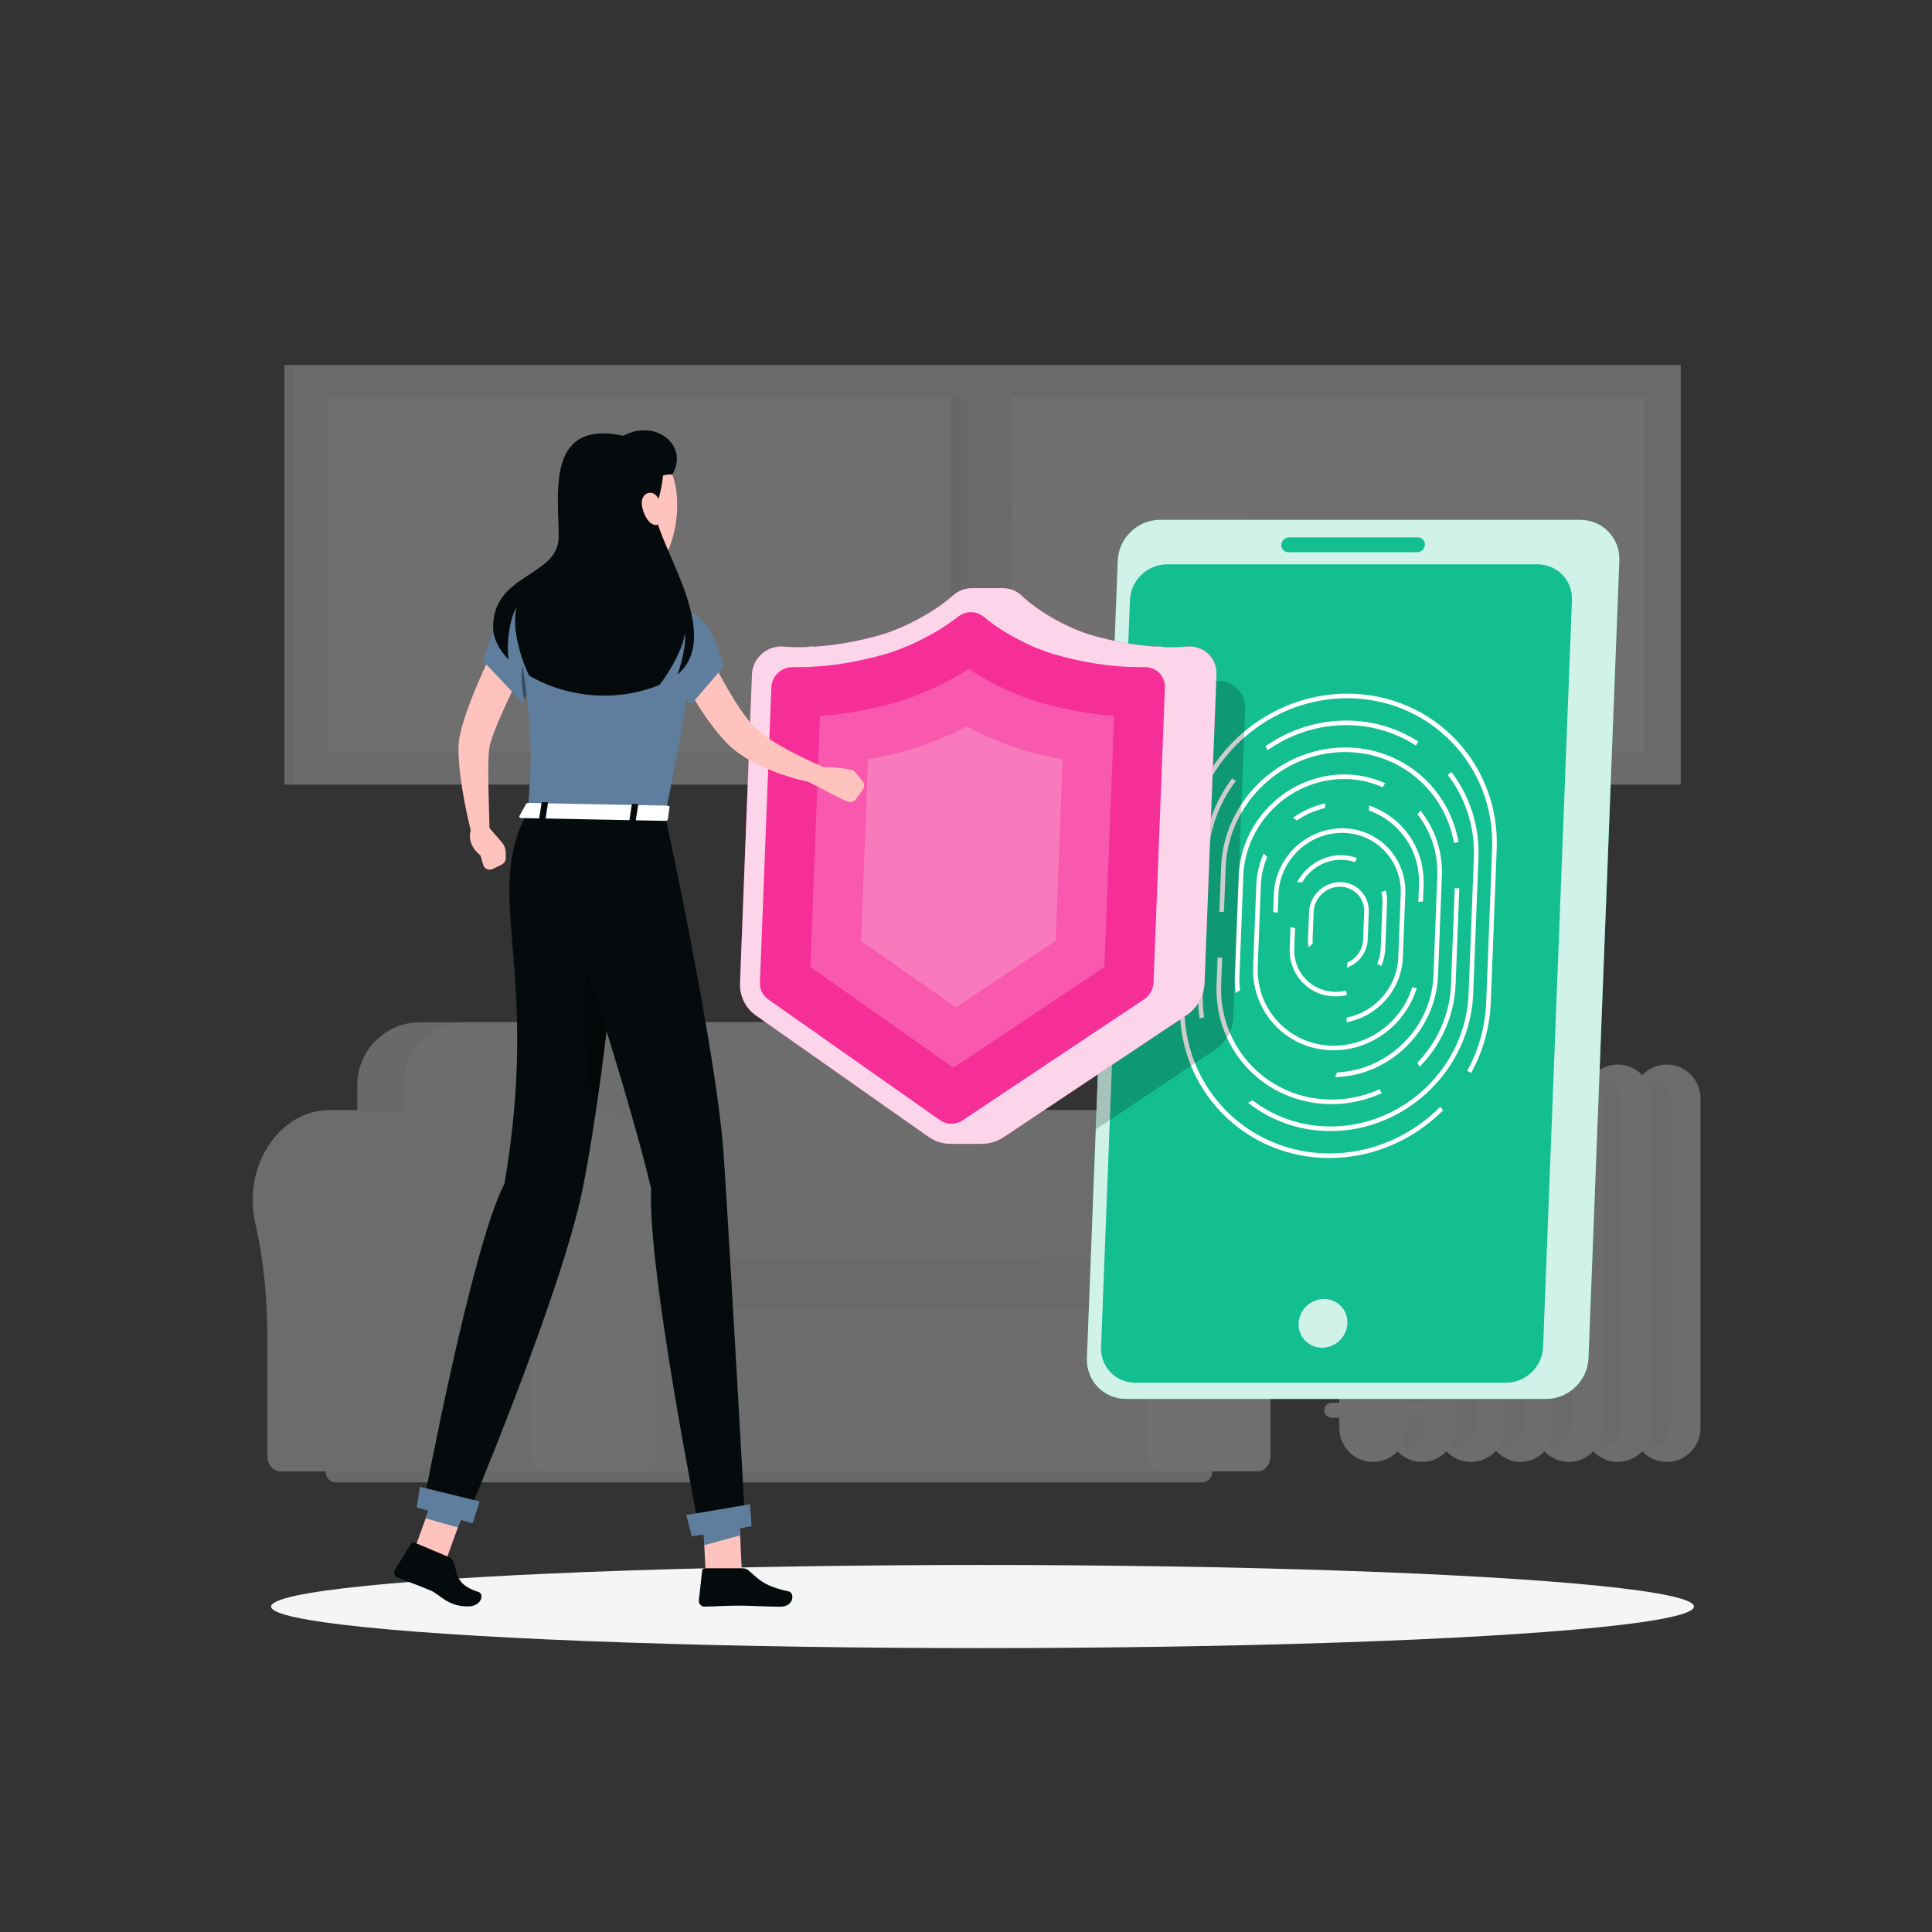 <svg xmlns="http://www.w3.org/2000/svg" id="Layer_1" viewBox="0 0 1080 1080"><rect x="0" y="0" width="1080" height="1080" fill="#333333" stroke="none"/><defs><style>      .cls-1 {        fill: #5f7e9e;      }      .cls-2, .cls-3, .cls-4 {        fill: #fff;      }      .cls-2, .cls-5 {        opacity: .2;      }      .cls-6 {        fill: #fafafa;      }      .cls-7 {        fill: #f0f0f0;      }      .cls-8 {        opacity: .3;      }      .cls-9 {        fill: #f62e98;      }      .cls-10 {        opacity: .4;      }      .cls-4 {        opacity: .8;      }      .cls-11 {        fill: #e7e7e7;      }      .cls-12 {        fill: #ececec;      }      .cls-13 {        fill: #13be91;      }      .cls-14 {        fill: #f5f5f5;      }      .cls-15 {        fill: #050b0c;      }      .cls-16 {        fill: #ffc3bd;      }      .cls-17 {        fill: #e1e1e1;      }    </style></defs><g class="cls-8"><g><g><g><path class="cls-7" d="M423.78,620.53h0c-1,.01-2,.04-3.02.12-21.3,1.7-38.51,21.99-39.87,46.96-.31,5.7.19,11.22,1.38,16.4,4.9,21.35,6.74,43.51,6.74,65.62v64.43c0,4.67,3.23,8.46,7.22,8.46h27.55-4.73,256.37v-202h-251.65Z"></path><path class="cls-6" d="M718.41,670.9c0-28.99-20.89-52.26-45.99-50.26-21.3,1.7-38.51,21.99-39.87,46.96-.31,5.7.19,11.22,1.38,16.4,4.91,21.35,6.74,43.51,6.74,65.62v64.43c0,4.67,3.23,8.46,7.22,8.46h55.1c3.99,0,7.22-3.79,7.22-8.46v-68.22c0-20.74,1.93-41.5,6.66-61.48,1.01-4.28,1.56-8.8,1.56-13.46Z"></path></g><rect class="cls-14" x="329.14" y="708.31" width="287.07" height="114.22"></rect><path class="cls-11" d="M234.91,571.43h301.92c19.44,0,35.22,15.78,35.22,35.22v120.96H199.7v-120.96c0-19.44,15.78-35.22,35.22-35.22Z"></path><path class="cls-14" d="M260.54,571.43h285.47c19.16,0,34.72,15.56,34.72,34.72v121.46H225.82v-121.46c0-19.16,15.56-34.72,34.72-34.72Z"></path><path class="cls-12" d="M338.83,704.19h277.26c4.17,0,7.55,3.38,7.55,7.55v12.15c0,4.17-3.38,7.55-7.55,7.55h-277.26c-1.24,0-2.25-1.01-2.25-2.25v-22.74c0-1.24,1.01-2.25,2.25-2.25Z"></path><path class="cls-11" d="M182.09,822.53h495.51v.47c0,3.13-2.54,5.66-5.66,5.66H187.75c-3.13,0-5.66-2.54-5.66-5.66v-.47h0Z"></path></g><g><path class="cls-7" d="M184.25,620.53h0c-1,.01-2,.04-3.02.12-21.3,1.7-38.51,21.99-39.87,46.96-.31,5.7.19,11.22,1.38,16.4,4.91,21.35,6.74,43.51,6.74,65.62v64.43c0,4.67,3.23,8.46,7.22,8.46h174.49v-202h-146.94Z"></path><path class="cls-6" d="M374.17,670.9c0-28.99-20.89-52.26-45.99-50.26-21.3,1.7-38.51,21.99-39.87,46.96-.31,5.7.19,11.22,1.38,16.4,4.9,21.35,6.74,43.51,6.74,65.62v64.43c0,4.67,3.23,8.46,7.22,8.46h55.1c3.99,0,7.22-3.79,7.22-8.46v-68.22c0-20.74,1.93-41.5,6.66-61.48,1.01-4.28,1.56-8.8,1.56-13.46Z"></path></g></g><g><rect class="cls-12" x="163.35" y="204" width="776.17" height="234.62" transform="translate(1102.88 642.62) rotate(180)"></rect><rect class="cls-6" x="183.88" y="222.01" width="735.12" height="198.6" transform="translate(1102.88 642.62) rotate(180)"></rect><polygon class="cls-3" points="604.68 420.61 663.32 420.61 608.1 222.01 549.47 222.01 604.68 420.61"></polygon><polygon class="cls-3" points="674.78 420.61 733.42 420.61 678.21 222.01 619.57 222.01 674.78 420.61"></polygon><polygon class="cls-3" points="484.77 420.61 514.09 420.61 458.88 222.01 429.56 222.01 484.77 420.61"></polygon><rect class="cls-12" x="537.62" y="222.01" width="27.63" height="198.6" transform="translate(1102.88 642.62) rotate(180)"></rect><rect class="cls-17" x="531.46" y="222.01" width="6.16" height="198.6"></rect><rect class="cls-17" x="158.93" y="204" width="4.42" height="234.62"></rect></g><g><g><path class="cls-14" d="M931.73,817.23h0c10.36,0,18.84-8.48,18.84-18.84v-184.47c0-10.36-8.48-18.84-18.84-18.84h0c-10.36,0-18.84,8.48-18.84,18.84v184.47c0,10.36,8.48,18.84,18.84,18.84Z"></path><path class="cls-12" d="M920.94,809.81h0c7,0,12.73-5.73,12.73-12.73v-181.84c0-7-5.73-12.73-12.73-12.73h0c-7,0-12.73,5.73-12.73,12.73v181.84c0,7,5.73,12.73,12.73,12.73Z"></path></g><g><path class="cls-14" d="M904.36,817.23h0c10.36,0,18.84-8.48,18.84-18.84v-184.47c0-10.36-8.48-18.84-18.84-18.84h0c-10.36,0-18.84,8.48-18.84,18.84v184.47c0,10.36,8.48,18.84,18.84,18.84Z"></path><path class="cls-12" d="M893.57,809.81h0c7,0,12.73-5.73,12.73-12.73v-181.84c0-7-5.73-12.73-12.73-12.73h0c-7,0-12.73,5.73-12.73,12.73v181.84c0,7,5.73,12.73,12.73,12.73Z"></path></g><g><path class="cls-14" d="M876.99,817.23h0c10.36,0,18.84-8.48,18.84-18.84v-184.47c0-10.36-8.48-18.84-18.84-18.84h0c-10.36,0-18.84,8.48-18.84,18.84v184.47c0,10.36,8.48,18.84,18.84,18.84Z"></path><path class="cls-12" d="M866.21,809.81h0c7,0,12.73-5.73,12.73-12.73v-181.84c0-7-5.73-12.73-12.73-12.73h0c-7,0-12.73,5.73-12.73,12.73v181.84c0,7,5.73,12.73,12.73,12.73Z"></path></g><g><rect class="cls-14" x="830.78" y="595.09" width="37.68" height="222.15" rx="18.84" ry="18.84" transform="translate(1699.25 1412.32) rotate(180)"></rect><path class="cls-12" d="M838.84,809.81h0c7,0,12.73-5.73,12.73-12.73v-181.84c0-7-5.73-12.73-12.73-12.73h0c-7,0-12.73,5.73-12.73,12.73v181.84c0,7,5.73,12.73,12.73,12.73Z"></path></g><g><path class="cls-14" d="M822.26,817.23h0c10.36,0,18.84-8.48,18.84-18.84v-184.47c0-10.36-8.48-18.84-18.84-18.84h0c-10.36,0-18.84,8.48-18.84,18.84v184.47c0,10.36,8.48,18.84,18.84,18.84Z"></path><path class="cls-12" d="M811.47,809.81h0c7,0,12.73-5.73,12.73-12.73v-181.84c0-7-5.73-12.73-12.73-12.73h0c-7,0-12.73,5.73-12.73,12.73v181.84c0,7,5.73,12.73,12.73,12.73Z"></path></g><g><path class="cls-14" d="M794.89,817.23h0c10.36,0,18.84-8.48,18.84-18.84v-184.47c0-10.36-8.48-18.84-18.84-18.84h0c-10.36,0-18.84,8.48-18.84,18.84v184.47c0,10.36,8.48,18.84,18.84,18.84Z"></path><path class="cls-12" d="M784.1,809.81h0c7,0,12.73-5.73,12.73-12.73v-181.84c0-7-5.73-12.73-12.73-12.73h0c-7,0-12.73,5.73-12.73,12.73v181.84c0,7,5.73,12.73,12.73,12.73Z"></path></g><path class="cls-14" d="M767.52,817.23h0c10.36,0,18.84-8.48,18.84-18.84v-184.47c0-10.36-8.48-18.84-18.84-18.84h0c-10.36,0-18.84,8.48-18.84,18.84v184.47c0,10.36,8.48,18.84,18.84,18.84Z"></path><path class="cls-14" d="M744.42,792.54h55.26c2.3,0,4.17-1.88,4.17-4.17h0c0-2.3-1.88-4.17-4.17-4.17h-55.26c-2.3,0-4.17,1.88-4.17,4.17h0c0,2.3,1.88,4.17,4.17,4.17Z"></path><path class="cls-14" d="M744.42,633.58h55.26c2.3,0,4.17-1.88,4.17-4.17h0c0-2.3-1.88-4.17-4.17-4.17h-55.26c-2.3,0-4.17,1.88-4.17,4.17h0c0,2.3,1.88,4.17,4.17,4.17Z"></path></g></g><ellipse id="_x3C_Path_x3E_" class="cls-14" cx="549.23" cy="898.07" rx="397.69" ry="23.23"></ellipse><g><g><path class="cls-13" d="M864.36,782.01h-234.9c-12.5,0-22.34-10.23-21.86-22.74l17.24-445.93c.48-12.5,11.11-22.74,23.61-22.74h234.9c12.5,0,22.34,10.23,21.86,22.74l-17.24,445.93c-.48,12.5-11.11,22.74-23.62,22.74Z"></path><path class="cls-4" d="M864.36,782.01h-234.9c-12.5,0-22.34-10.23-21.86-22.74l17.24-445.93c.48-12.5,11.11-22.74,23.61-22.74h234.9c12.5,0,22.34,10.23,21.86,22.74l-17.24,445.93c-.48,12.5-11.11,22.74-23.62,22.74Z"></path><path class="cls-13" d="M841.88,772.97h-207.21c-10.97,0-19.59-8.97-19.17-19.94l16.14-417.61c.42-10.97,9.74-19.94,20.71-19.94h207.21c10.97,0,19.59,8.97,19.17,19.94l-16.14,417.61c-.42,10.97-9.74,19.94-20.71,19.94Z"></path><path class="cls-4" d="M753.2,739.75c-.29,7.53-6.63,13.63-14.16,13.63s-13.4-6.1-13.1-13.63,6.63-13.63,14.16-13.63,13.4,6.1,13.1,13.63Z"></path><g><path class="cls-3" d="M743.24,644.77h0c-46.48,0-82.83-37.82-81.04-84.3l2.78-71.89s-.09,0-.14,0c-.86,0-1.65-.08-2.42-.21l-2.79,72.1c-1.85,47.9,35.61,86.87,83.51,86.87,24.55,0,47.13-10.25,63.58-26.68-.61-.6-1.13-1.26-1.58-1.98-15.98,16.06-37.98,26.09-61.9,26.09Z"></path><path class="cls-3" d="M753.17,387.74c-43.96,0-81.64,32.83-88.98,75.26.53-.06,1.07-.09,1.63-.09.33,0,.65.03.96.05,7.28-40.99,43.75-72.65,86.28-72.65,46.48,0,82.83,37.81,81.04,84.3l-3.32,85.87c-.53,13.77-4.37,26.76-10.69,38.25.84.26,1.61.61,2.32,1.02,6.47-11.8,10.39-25.14,10.94-39.27l3.32-85.87c1.85-47.9-35.61-86.86-83.51-86.86Z"></path><path class="cls-3" d="M752.49,405.36c14.51,0,27.89,4.2,39.07,11.43.37-.79.8-1.55,1.32-2.26-11.53-7.42-25.33-11.74-40.29-11.74-16.63,0-32.23,5.33-45.17,14.34.45.72.82,1.49,1.12,2.29,12.56-8.84,27.76-14.07,43.96-14.07Z"></path><path class="cls-3" d="M673.11,568.72c-.61-4.31-.87-8.74-.7-13.27l2.93-75.81c.62-16.09,6.36-30.99,15.56-43.17-.78-.38-1.49-.84-2.13-1.36-9.46,12.57-15.36,27.94-16,44.53l-2.93,75.81c-.18,4.74.09,9.38.74,13.88.81-.28,1.66-.49,2.52-.61Z"></path><path class="cls-3" d="M811.31,431.49c-.6.63-1.27,1.19-2.01,1.68,9.75,12.73,15.27,28.89,14.59,46.46l-2.93,75.81c-1.58,40.95-36.19,74.27-77.14,74.27h0c-16.59,0-31.72-5.47-43.74-14.7-.76.57-1.55,1.06-2.38,1.44,12.56,9.91,28.49,15.83,46.02,15.83,42.37,0,78.17-34.47,79.81-76.84l2.93-75.81c.7-18.22-5.03-34.96-15.15-48.15Z"></path><path class="cls-3" d="M684.21,509.73l.97-25.07c1.37-35.43,31.3-64.25,66.73-64.25,30.78,0,55.72,21.76,60.84,50.71.8-.14,1.64-.23,2.54-.23.02,0,.04,0,.05,0-5.19-30.26-31.21-53.05-63.33-53.05-36.84,0-67.97,29.97-69.4,66.81l-.97,25.15c.57-.07,1.16-.12,1.78-.12.27,0,.53.03.79.04Z"></path><path class="cls-3" d="M771.14,608.91c-8.23,3.68-17.29,5.75-26.74,5.75-35.43,0-63.13-28.82-61.76-64.25l.58-15.09c-.27.01-.52.04-.8.04-.62,0-1.2-.05-1.77-.11l-.59,15.16c-1.42,36.84,27.39,66.81,64.23,66.81,9.98,0,19.52-2.21,28.19-6.15-.53-.67-.97-1.4-1.34-2.17Z"></path><path class="cls-3" d="M814.29,496.57c-.37,0-.72-.03-1.08-.05l-2.08,53.9c-.65,16.85-7.78,32.2-18.87,43.67.51.7.95,1.46,1.29,2.27,11.83-11.98,19.46-28.15,20.14-45.94l2.08-53.92c-.48.05-.98.07-1.49.07Z"></path><path class="cls-3" d="M774.31,437.83c-6.93-3.15-14.67-4.92-22.89-4.92-31.31,0-57.77,25.48-58.98,56.79l-2.15,55.69c-.13,3.35.05,6.62.49,9.81.74-.67,1.56-1.27,2.43-1.77-.29-2.63-.46-5.3-.35-8.04l2.15-55.69c1.16-29.9,26.42-54.22,56.32-54.22,7.77,0,15.08,1.67,21.65,4.63.37-.8.81-1.56,1.34-2.27Z"></path><path class="cls-3" d="M794.05,453.14c-.49.74-1.06,1.42-1.7,2.04,7.4,9.38,11.61,21.41,11.1,34.51l-2.15,55.69c-1.12,29.09-25.09,52.84-53.93,54.1-.27.92-.63,1.81-1.08,2.65,30.69-.75,56.39-25.91,57.58-56.75l2.15-55.69c.54-13.92-4.01-26.67-11.96-36.56Z"></path><path class="cls-3" d="M740.58,451.72c.04-.89.17-1.78.36-2.66-6.62,1.43-12.8,4.22-18.18,8.1.81.43,1.54.94,2.18,1.52,4.69-3.24,9.98-5.63,15.63-6.96Z"></path><path class="cls-3" d="M789.47,551.81c-5.79,18.83-23.5,32.74-43.9,32.74-24.37,0-43.43-19.82-42.49-44.2l1.76-45.63c.21-5.53,1.48-10.8,3.53-15.68-.74-.58-1.37-1.26-1.92-1.99-2.45,5.46-3.94,11.42-4.18,17.67l-1.76,45.63c-1,25.78,19.17,46.76,44.96,46.76,21.63,0,40.4-14.79,46.49-34.77-.87-.1-1.7-.27-2.49-.54Z"></path><path class="cls-3" d="M793.23,494.73l-.37,9.48c.67-.11,1.34-.21,2.03-.21.19,0,.36.05.55.06l.36-9.32c.8-20.68-12.03-38.24-30.44-44.4.05.91.03,1.83-.09,2.74,16.96,6.06,28.71,22.42,27.96,41.66Z"></path><path class="cls-3" d="M750.26,463.02c-20.26,0-37.38,16.48-38.16,36.74l-.39,10.13c.86.06,1.72.19,2.55.4l.41-10.53c.73-18.84,16.65-34.17,35.49-34.17s33.58,15.33,32.85,34.17l-1.38,35.57c-.64,16.59-13.06,30.44-28.87,33.52.07.87.07,1.73-.02,2.58,17.2-3.15,30.77-18.13,31.46-36.1l1.38-35.57c.78-20.26-15.06-36.74-35.32-36.74Z"></path><path class="cls-3" d="M726.28,493.15c.56,0,1.1.03,1.62.09,4.39-7.5,12.55-12.61,21.69-12.61,2.78,0,5.43.5,7.88,1.37.29-.82.64-1.62,1.08-2.37-2.76-.99-5.73-1.57-8.86-1.57-10.58,0-19.96,6.2-24.62,15.14.4-.03.8-.06,1.22-.06Z"></path><path class="cls-3" d="M771.81,530.3c-.12,3.01-.8,5.87-1.91,8.53.82.33,1.57.73,2.24,1.21,1.31-3.02,2.11-6.3,2.24-9.74l.99-25.51c.09-2.45-.17-4.82-.71-7.07-.75.39-1.57.71-2.44.95.44,1.96.66,4.01.58,6.13l-.99,25.51Z"></path><path class="cls-3" d="M752.35,553.76c-1.82.43-3.7.68-5.63.68-13.31,0-23.73-10.83-23.21-24.15l.45-11.54c-.91-.08-1.76-.25-2.55-.48l-.46,12.02c-.57,14.73,10.95,26.71,25.68,26.71,2.19,0,4.32-.29,6.38-.79-.29-.79-.51-1.61-.65-2.46Z"></path><path class="cls-3" d="M749.1,493.13c-9.2,0-16.98,7.49-17.33,16.69l-.6,15.45c-.06,1.49.1,2.93.42,4.3.65-.78,1.4-1.48,2.26-2.09-.09-.72-.14-1.46-.11-2.22l.6-15.45c.3-7.79,6.88-14.12,14.67-14.12s13.88,6.34,13.58,14.12l-.6,15.45c-.22,5.7-3.82,10.62-8.78,12.84-.04.97-.18,1.94-.41,2.88,6.57-2.29,11.48-8.47,11.76-15.72l.6-15.45c.36-9.2-6.84-16.69-16.04-16.69Z"></path></g><path class="cls-13" d="M792.22,308.7h-71.98c-2.28,0-4.07-1.87-3.98-4.15h0c.09-2.28,2.03-4.15,4.31-4.15h71.98c2.28,0,4.07,1.87,3.99,4.15h0c-.09,2.28-2.03,4.15-4.31,4.15Z"></path></g><g><path class="cls-5" d="M679.61,380.71c-4.15.34-8.45.43-12.79.29-1.48-.32-3.01-.43-4.6-.29-.16,0-.32,0-.48.02-11.93-.81-24.19-3.12-35.54-6.42-1.19-.34-2.41-.75-3.66-1.18l-9.98,258.17,66.63-44.45c6.1-4.07,9.91-10.81,10.19-18l6.67-172.61c.36-9.2-7.26-16.3-16.45-15.53Z"></path><g><g><path class="cls-9" d="M663.56,361.44c-4.15.34-8.44.43-12.79.3-1.46-.31-3-.43-4.59-.3-.16.01-.32.01-.48.02-11.93-.8-24.18-3.11-35.54-6.42-12.49-3.64-28.74-12.29-39.23-22.24-2.82-2.67-6.48-4.01-10.2-4.01h0s-17.38,0-17.38,0h0c-3.73,0-7.52,1.34-10.56,4.02-11.25,9.94-28.13,18.59-40.9,22.23-11.62,3.31-24.05,5.62-36.04,6.42-.16-.01-.32-.01-.48-.02-1.58-.13-3.13-.01-4.61.3-4.36.13-8.64.04-12.77-.3-9.13-.76-17.29,6.35-17.64,15.54l-6.67,172.61c-.28,7.19,3.01,13.92,8.79,17.99l96.71,68.02c3.61,2.54,7.87,3.81,12.17,3.81h17.38c4.3,0,8.65-1.27,12.46-3.81l101.97-68.02c6.09-4.06,9.9-10.79,10.18-17.99l6.67-172.61c.36-9.19-7.25-16.3-16.44-15.54Z"></path><path class="cls-4" d="M663.56,361.44c-4.15.34-8.44.43-12.79.3-1.46-.31-3-.43-4.59-.3-.16.01-.32.01-.48.02-11.93-.8-24.18-3.11-35.54-6.42-12.49-3.64-28.74-12.29-39.23-22.24-2.82-2.67-6.48-4.01-10.2-4.01h0s-17.38,0-17.38,0h0c-3.73,0-7.52,1.34-10.56,4.02-11.25,9.94-28.13,18.59-40.9,22.23-11.62,3.31-24.05,5.62-36.04,6.42-.16-.01-.32-.01-.48-.02-1.58-.13-3.13-.01-4.61.3-4.36.13-8.64.04-12.77-.3-9.13-.76-17.29,6.35-17.64,15.54l-6.67,172.61c-.28,7.19,3.01,13.92,8.79,17.99l96.71,68.02c3.61,2.54,7.87,3.81,12.17,3.81h17.38c4.3,0,8.65-1.27,12.46-3.81l101.97-68.02c6.09-4.06,9.9-10.79,10.18-17.99l6.67-172.61c.36-9.19-7.25-16.3-16.44-15.54Z"></path></g><path class="cls-9" d="M424.81,549.27l6.38-165.05c.24-6.24,5.5-11.29,11.73-11.29h3.68c14.86,0,31.44-2.48,47.95-7.19,11.97-3.41,28.23-11.01,41.01-20.99,4.32-3.37,10.23-3.38,14.29,0,12.03,9.98,27.71,17.58,39.43,20.99,16.14,4.7,32.53,7.19,47.39,7.19h3.47c6.36,0,11.31,5.15,11.06,11.5l-6.37,164.84c-.14,3.73-2.12,7.21-5.27,9.32l-101.33,67.6c-3.95,2.63-9.02,2.63-12.76,0l-96.11-67.6c-2.99-2.11-4.7-5.59-4.55-9.32Z"></path><path class="cls-2" d="M452.96,540.56l5.42-140.32c13.82-1.03,28.41-3.67,42.84-7.78,11.03-3.14,26.12-9.44,40.37-18.57,13.56,9.13,28.18,15.43,38.97,18.57,14.11,4.11,28.49,6.75,42.23,7.78l-5.42,140.32-84.38,56.29-80.03-56.29Z"></path><path class="cls-2" d="M481.34,525.9l3.92-101.35c7.51-1.42,15.07-3.21,22.63-5.36,10.43-2.97,21.69-7.54,32.47-13.08,10.35,5.55,21.28,10.11,31.48,13.08,7.39,2.15,14.81,3.95,22.21,5.36l-3.92,101.35-55.84,37.25-52.96-37.25Z"></path></g></g><g><path class="cls-16" d="M295.18,367.64c-3.83,7.97-7.72,16.13-11.45,24.17-1.86,4.03-3.65,8.06-5.37,12.06-1.63,3.96-3.25,8.06-4.23,11.52-.89,2.77-1.03,7.14-1.16,11.42-.06,4.32-.05,8.77.07,13.23l.67,27.04-9.46,1.4c-2.38-8.97-4.29-17.93-5.78-27.11-.69-4.59-1.38-9.21-1.76-13.97-.2-2.39-.36-4.8-.41-7.36-.01-1.29,0-2.58.1-4.01.04-.69.11-1.44.22-2.25.09-.83.24-1.4.37-2.11,1.06-5.4,2.54-9.88,4.11-14.41,1.58-4.47,3.29-8.83,5.08-13.12,3.6-8.59,7.46-16.89,11.75-25.18l17.24,8.7Z"></path><path class="cls-16" d="M280.51,470.81l-7.88-9.07-8.9.45c-4.09,9.74,4.82,15.95,4.82,15.95l1.58,5.34c.67,2.26,3.21,3.33,5.39,2.25l4.94-2.44c1.42-.7,2.32-2.17,2.29-3.73l-.06-3.06c-.04-2.11-.81-4.12-2.17-5.69Z"></path><path class="cls-16" d="M326.27,293.77c1.69,11.24,5.53,35.76-2.65,43.08,0,0,2.55,11.42,23.37,11.83,22.9.45,11.45-11.14,11.45-11.14-12.36-3.23-11.62-12.48-9.05-21.14l-23.13-22.62Z"></path><polygon class="cls-16" points="394.66 883.48 414.64 877.17 412.67 836.47 392.69 842.78 394.66 883.48"></polygon><polygon class="cls-16" points="230.67 868.95 248.66 874.03 263.72 832.38 245.73 827.29 230.67 868.95"></polygon><path class="cls-15" d="M250.94,870.44l-19.27-8.14c-.7-.3-1.49-.04-1.89.62l-9.04,14.66c-.94,1.52-.25,3.63,1.38,4.28,6.77,2.72,10.19,3.69,18.66,7.27,5.21,2.2,9.28,8.88,20.76,8.88,7.75,0,9.23-7.01,6.04-8.04-14.29-4.59-11.43-11.44-14.25-17.24-.51-1.05-1.37-1.86-2.39-2.29Z"></path><path class="cls-15" d="M415.19,876.68h-21.22c-.77,0-1.38.54-1.46,1.29l-1.86,16.79c-.19,1.74,1.36,3.39,3.14,3.36,7.39-.13,10.94-.56,20.27-.56,5.74,0,14.15.6,22.07.6s8.09-7.84,4.77-8.55c-14.9-3.18-17.39-7.57-22.51-11.76-.92-.76-2.07-1.16-3.19-1.16Z"></path><g><polygon class="cls-1" points="412.67 836.48 413.73 858.29 393.69 863.77 392.68 842.79 412.67 836.48"></polygon><polygon class="cls-1" points="245.73 827.3 263.72 832.39 255.95 853.86 237.95 848.77 245.73 827.3"></polygon></g><g><path class="cls-1" d="M286.59,339.23c-7.86,1.84-16.52,30.2-16.52,30.2l21.96,23.24s18.66-26.8,15.01-36.49c-3.81-10.09-11.16-19.13-20.45-16.95Z"></path><path class="cls-1" d="M286.59,339.23c-7.86,1.84-16.52,30.2-16.52,30.2l21.96,23.24s18.66-26.8,15.01-36.49c-3.81-10.09-11.16-19.13-20.45-16.95Z"></path></g><path class="cls-10" d="M298.85,357c4-3.69,6.68-2.65,8.47.2,1.72,8.36-9.93,27.28-14.3,34-1.91-7.91-3.23-25.81,5.83-34.2Z"></path><g><path class="cls-1" d="M387.22,345.74c1.1,8.26.41,33.42-15.49,109.69l-76.7-1.51c2.69-31.16,3.6-50.39-8.44-114.69,0,0,16.23-3.18,32.76-3.65,12.94-.37,23.53-.57,34.83.68,11.1,1.24,23.27,3.66,28.74,4.82,2.3.48,3.99,2.32,4.3,4.65Z"></path><path class="cls-1" d="M387.22,345.74c1.1,8.26.41,33.42-15.49,109.69l-76.7-1.51c2.69-31.16,3.6-50.39-8.44-114.69,0,0,16.23-3.18,32.76-3.65,12.94-.37,23.53-.57,34.83.68,11.1,1.24,23.27,3.66,28.74,4.82,2.3.48,3.99,2.32,4.3,4.65Z"></path></g><path class="cls-16" d="M326.25,273.42c-1.1,18.77-1.96,26.7,6.25,37.17,12.36,15.75,35.54,12.4,42.2-5.81,5.99-16.39,6.78-44.33-10.48-53.48-17-9.01-36.88,3.35-37.98,22.12Z"></path><path class="cls-15" d="M351.48,455.03s-11.13,136.85-25.79,209.61c-11.84,58.77-65.53,185.75-65.53,185.75l-23.39-9.89s26.96-143.84,45.25-178.88c20.57-120.63-12.7-161.76,13.01-207.7l56.45,1.11Z"></path><path class="cls-10" d="M330.62,529.92c-8.39,35.66-2.96,68.06,2.74,89.42,3.35-22.9,6.4-47.6,8.98-70.7-3.55-6.65-8-12.93-11.71-18.72Z"></path><path class="cls-15" d="M371.73,455.42s29.11,133.71,32.86,190.88c3.9,59.46,11.73,200.4,11.73,200.4l-25.7,6.89s-28.88-145.24-26.62-188.96c-14.3-62.03-64.42-210.54-64.42-210.54l72.15,1.33Z"></path><polygon class="cls-1" points="420.13 853.2 386.77 858.84 383.59 846.94 419.28 840.87 420.13 853.2"></polygon><polygon class="cls-1" points="264.22 851.55 232.98 842.71 234.72 831.12 268.13 839.34 264.22 851.55"></polygon><path class="cls-3" d="M294.09,449.4l-3.77,6.79c-.29.53.31,1.08,1.2,1.1l80.44,1.58c.69.01,1.28-.31,1.34-.75l1-6.85c.07-.47-.51-.89-1.27-.9l-77.67-1.52c-.57-.01-1.09.21-1.28.55Z"></path><path class="cls-15" d="M304.13,458.28l-2.08-.04c-.41,0-.72-.23-.68-.49l1.38-8.89c.04-.26.41-.47.83-.46l2.08.04c.41,0,.72.23.68.49l-1.38,8.89c-.04.26-.41.47-.83.46Z"></path><path class="cls-15" d="M354.55,459.27l-2.08-.04c-.41,0-.72-.23-.68-.49l1.38-8.89c.04-.26.41-.47.83-.46l2.08.04c.41,0,.72.23.68.49l-1.38,8.89c-.04.26-.41.47-.83.46Z"></path><path class="cls-16" d="M391.43,355.48c3.77,7.98,7.94,16.27,12.26,24.13,4.35,7.86,8.96,15.63,14.14,22.33.65.85,1.31,1.71,1.84,2.32.59.67,1.21,1.35,1.91,2.01,1.37,1.34,2.88,2.67,4.54,3.92,3.31,2.5,6.96,4.9,10.81,7.08,7.66,4.39,16.04,8.38,24.31,11.91l-2.51,9.23c-9.72-1.66-18.96-4.22-28.19-7.93-4.58-1.9-9.15-4.03-13.6-6.78-2.23-1.36-4.44-2.89-6.6-4.62-1.08-.86-2.13-1.82-3.17-2.83-1.1-1.07-1.94-2.01-2.79-2.96-1.77-1.9-3.32-3.86-4.93-5.81-1.49-1.99-3.04-3.97-4.42-6-2.88-4.02-5.47-8.16-7.97-12.32-4.99-8.4-9.34-16.81-13.3-25.89l17.67-7.78Z"></path><g><path class="cls-1" d="M381.81,340.8c17.98,3.92,22.33,32.16,22.33,32.16l-17.71,20.63s-28.12-26.61-26.72-41.16c1.03-10.81,12.3-13.77,22.1-11.63Z"></path><path class="cls-1" d="M381.81,340.8c17.98,3.92,22.33,32.16,22.33,32.16l-17.71,20.63s-28.12-26.61-26.72-41.16c1.03-10.81,12.3-13.77,22.1-11.63Z"></path></g><path class="cls-16" d="M482.07,436.49l-4.98-5.9s-16.08-3.75-23.19-.26l-2.2,6.64,17.98,9.31,3.74,1.75c1.79.84,3.99.23,5.17-1.44l3.62-5.1c1.1-1.55,1.04-3.59-.14-4.99Z"></path><path class="cls-15" d="M378.69,377.1c3.14-8.37,4.88-18.54,4.18-23.27-1.06,8.57-7.57,20.3-14.13,29.01-26.27,10.79-54.51,5.83-72.92-5.16-5.38-10.92-9.86-27.97-7.03-38.14-3.46,5.18-6.01,19.31-4.39,29.28-5.52-5.65-8.73-11.98-8.75-18.22-.09-29.96,36.11-28.13,36.61-49.99.5-21.86-8.41-66.58,36.18-57.02,29.21-1.38,23.11,24.37,18.34,40.04-4.41,14.47,39.77,69.98,11.92,93.47Z"></path><path class="cls-15" d="M348.44,243.58c18.27-9.74,36.86,5.58,27.38,21.66-8.44-.38-15.26,4.99-8.66,15.69-19.6-12.35-31.58-36.26-18.71-37.34Z"></path><path class="cls-16" d="M367.65,278.08c2.41,4.03,2.71,8.4,2.37,11.33-.58,5.03-4.51,5.04-7.29,2.03-2.5-2.71-5.06-9.22-3.45-13.06,1.58-3.78,6.21-3.9,8.37-.3Z"></path></g></g></svg>